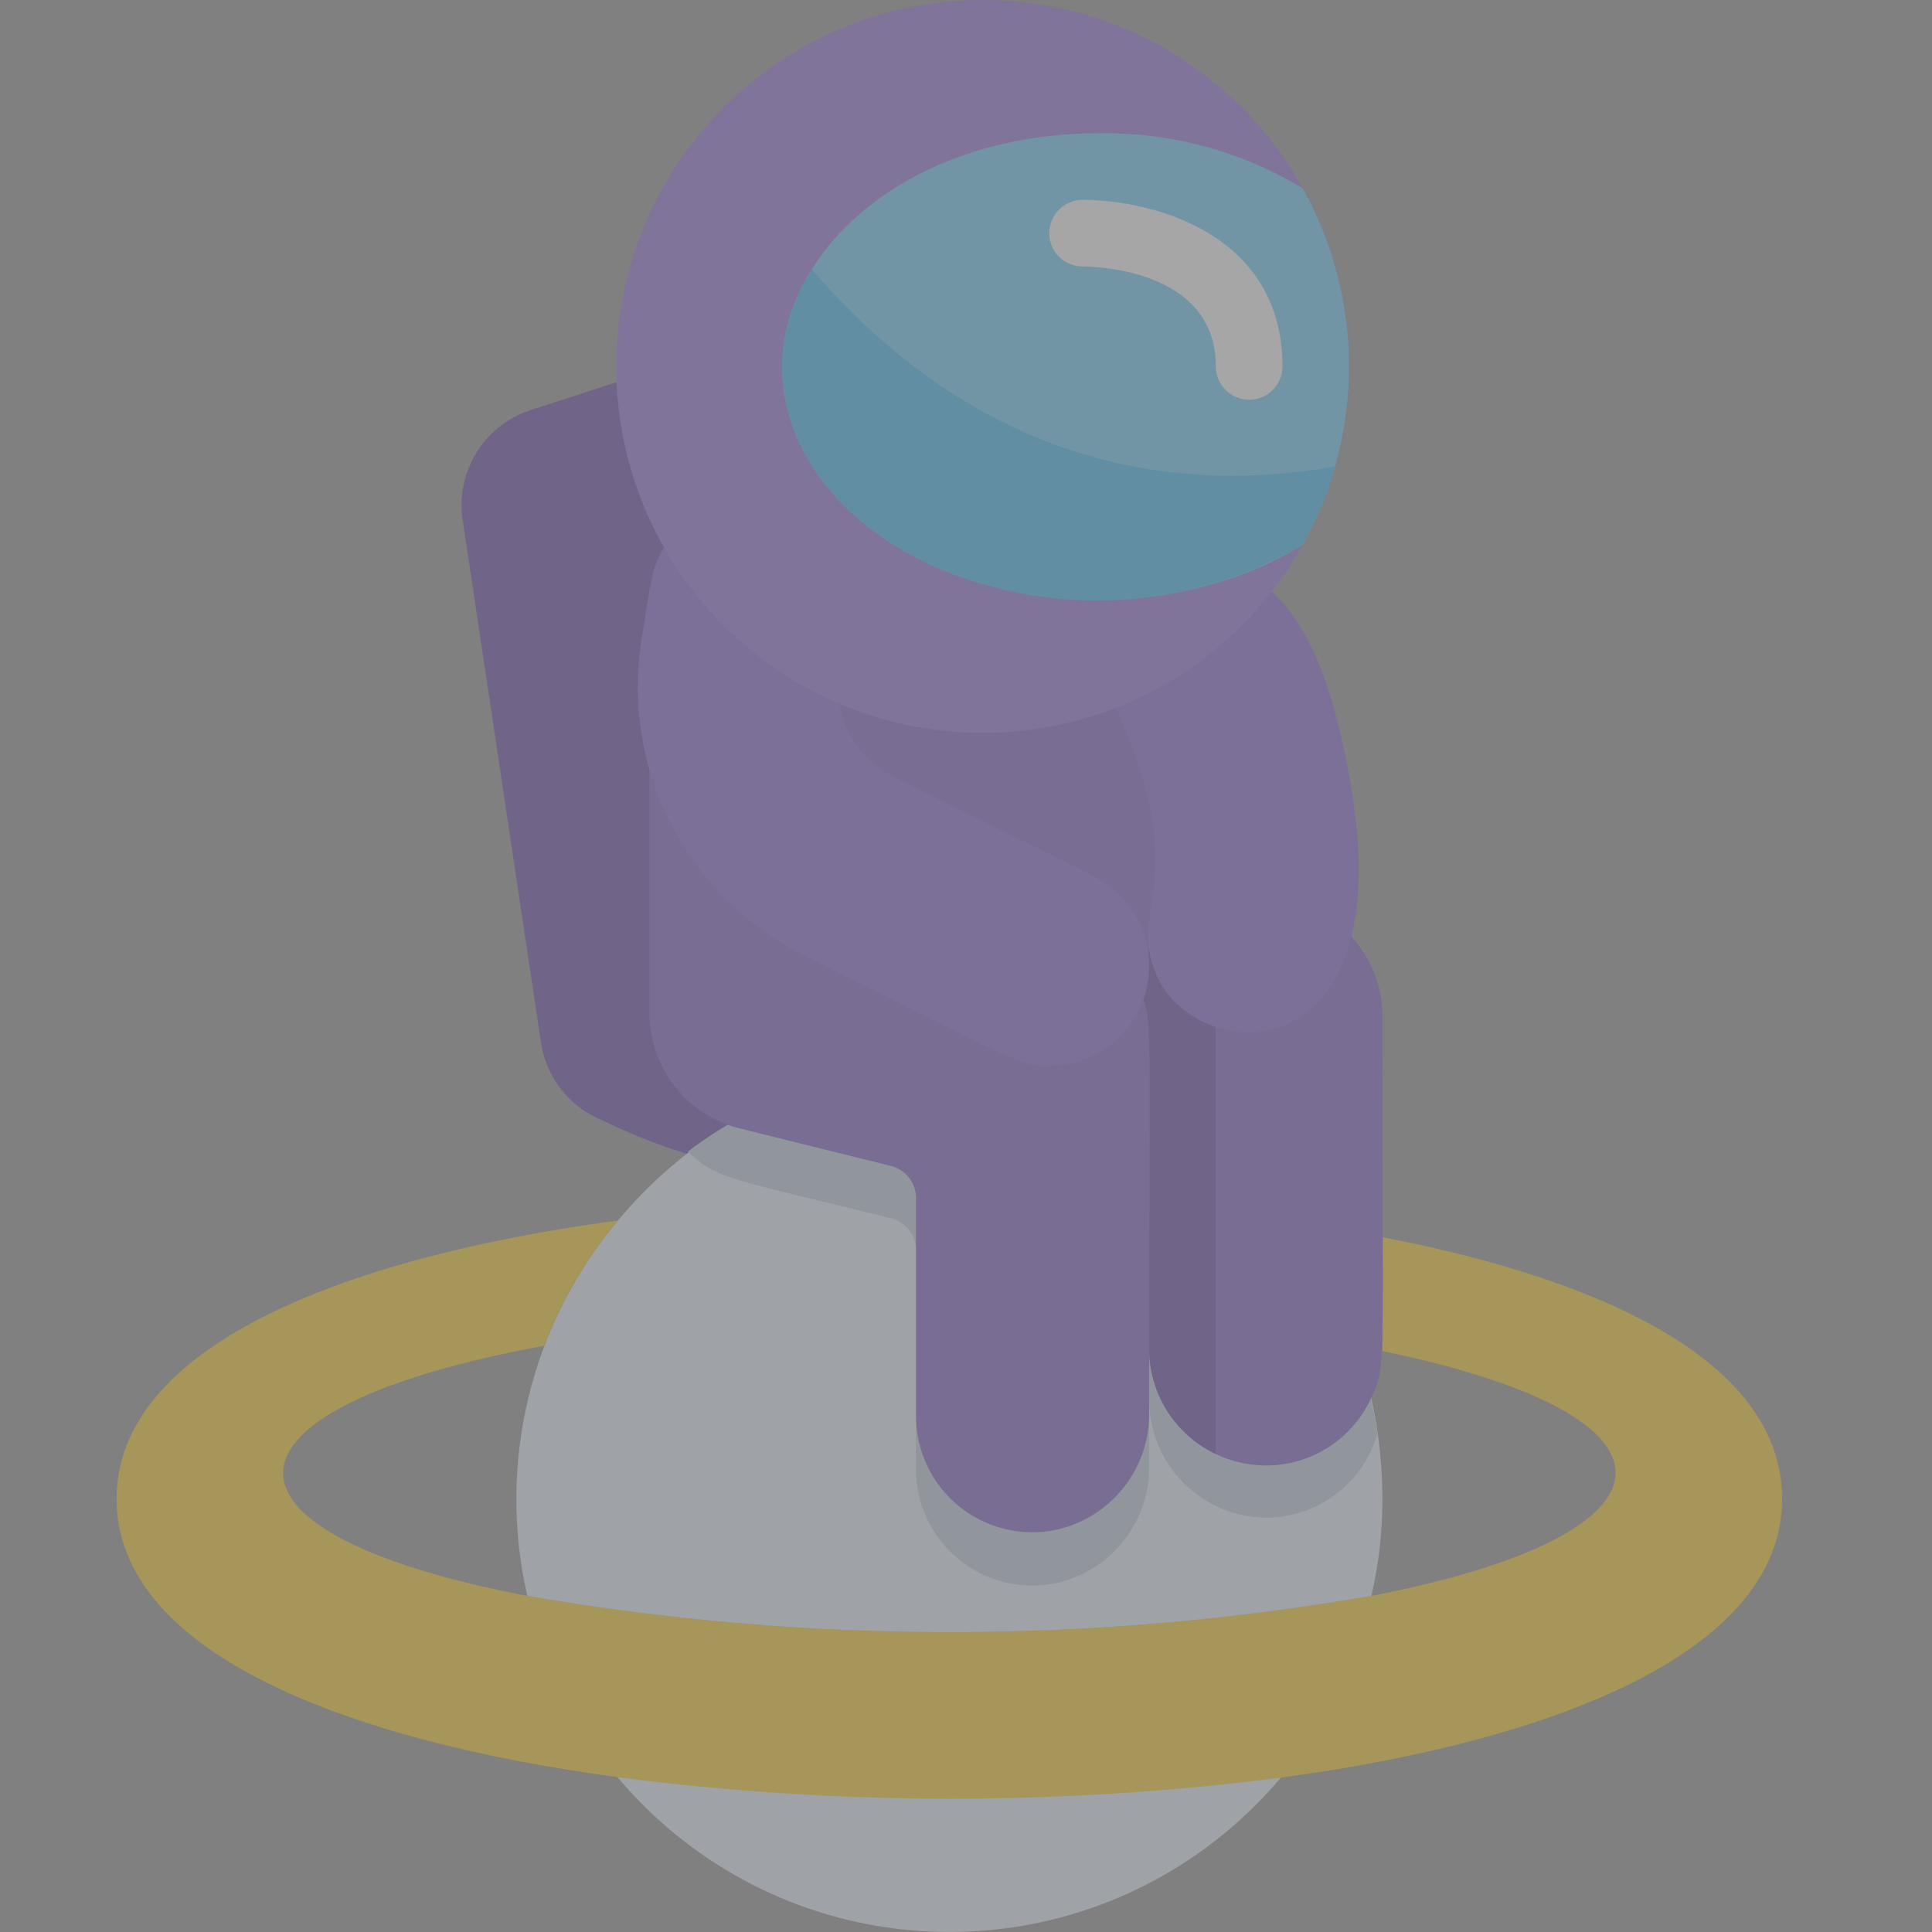 <svg width="84" height="84" viewBox="0 0 84 84" fill="none" xmlns="http://www.w3.org/2000/svg">
<rect x="0" y="0" width="84" height="84" fill="#808080" stroke="none"/>
<g opacity="0.3">
<path d="M26.214 48.72C24.777 48.15 23.751 46.859 23.52 45.331L20.117 22.608C19.792 20.45 21.118 18.386 23.216 17.785L33.354 14.483L32.586 50.849C30.378 50.423 28.235 49.708 26.214 48.72Z" fill="#4B239E"/>
<path d="M60.103 65.172C60.108 66.591 59.947 68.005 59.625 69.387C47.483 71.494 35.068 71.494 22.926 69.387C21.606 63.63 23.065 57.586 26.865 53.065C38.046 39.712 60.103 47.547 60.103 65.172Z" fill="#E8F2FF"/>
<path d="M59.886 62.348C59.256 64.503 57.279 65.984 55.034 65.984C52.248 65.952 49.997 63.701 49.965 60.914V63.724C49.999 66.157 48.326 68.282 45.954 68.822C44.447 69.149 42.874 68.771 41.681 67.795C40.488 66.819 39.806 65.352 39.827 63.811V54.412C39.847 53.73 39.389 53.127 38.727 52.964C31.79 51.24 31.152 51.283 29.907 50.067C35.213 46.057 42.241 45.144 48.396 47.665C54.551 50.186 58.919 55.768 59.886 62.348Z" fill="#B7C7DC"/>
<path d="M59.626 69.387C57.661 77.939 50.05 83.999 41.276 83.999C32.502 83.999 24.891 77.939 22.926 69.387C35.069 71.487 47.483 71.487 59.626 69.387Z" fill="#E8F2FF"/>
<path d="M77.483 65.172C77.483 71.719 67.866 75.643 55.758 77.28C46.191 78.51 36.505 78.51 26.938 77.28C14.685 75.643 5.069 71.719 5.069 65.172C5.069 58.626 14.685 54.701 26.865 53.065C25.5 54.687 24.417 56.528 23.665 58.51C8.82 61.248 8.487 66.621 22.926 69.387C35.069 71.487 47.482 71.487 59.625 69.387C73.442 66.707 73.949 61.609 60.103 58.742V53.789C70.111 55.715 77.483 59.379 77.483 65.172Z" fill="#FFC800"/>
<path d="M60.103 44.172C60.103 59.568 60.292 59.379 59.596 60.828C59.026 62.043 57.993 62.979 56.728 63.428C55.463 63.877 54.071 63.801 52.862 63.217C51.103 62.376 49.979 60.605 49.965 58.655V61.407C49.999 63.84 48.326 65.965 45.954 66.505C44.457 66.83 42.895 66.459 41.704 65.496C40.513 64.533 39.823 63.083 39.827 61.552V52.138C39.847 51.456 39.389 50.853 38.727 50.69C31.384 48.865 32.007 49.039 31.703 48.923C29.666 48.215 28.285 46.314 28.241 44.158V28.328L51.095 26.706L58.814 40.798C59.646 41.725 60.105 42.927 60.103 44.172Z" fill="#6840BE"/>
<path d="M52.862 44.896V63.217C51.094 62.386 49.965 60.609 49.965 58.655C49.965 43.405 50.154 44.172 49.43 42.999C49.177 42.339 49.439 41.592 50.048 41.234C50.658 40.875 51.437 41.009 51.892 41.551C52.514 42.557 52.85 43.714 52.862 44.896Z" fill="#4B239E"/>
<path d="M28.878 23.795C28.314 24.736 28.328 25.142 27.908 27.72C26.966 33.364 29.815 38.962 34.932 41.522C44.346 46.215 44.273 46.345 45.62 46.345C47.19 46.343 48.637 45.496 49.405 44.127C50.174 42.758 50.144 41.081 49.328 39.741C48.459 38.292 47.373 38.032 43.781 36.221L38.828 33.745C37.587 33.127 36.715 31.954 36.482 30.588L28.878 23.795Z" fill="#744AD0"/>
<path d="M48.517 30.776C51.964 38.379 48.923 39.465 50.313 42.463C52.123 46.432 61.204 46.808 58.612 33.484C58.134 30.979 57.265 27.416 55.252 25.692L48.517 30.776Z" fill="#744AD0"/>
<path d="M26.793 15.931C26.793 24.73 33.925 31.862 42.724 31.862C51.523 31.862 58.655 24.73 58.655 15.931C58.655 7.133 51.523 0 42.724 0C33.925 0 26.793 7.133 26.793 15.931Z" fill="#7F56D8"/>
<path d="M56.642 23.679C50.675 27.401 41.681 26.677 36.931 22.159C29.921 15.54 36.322 5.793 47.793 5.793C50.908 5.749 53.973 6.577 56.642 8.183C59.323 13 59.323 18.862 56.642 23.679Z" fill="#50C7FF"/>
<path d="M54.31 17.379C53.51 17.379 52.862 16.731 52.862 15.931C52.862 11.586 47.301 11.586 47.069 11.586C46.269 11.586 45.621 10.938 45.621 10.138C45.621 9.338 46.269 8.69 47.069 8.69C50.081 8.69 55.758 10.138 55.758 15.931C55.758 16.731 55.11 17.379 54.31 17.379Z" fill="white"/>
<path d="M58.061 20.276C57.714 21.473 57.228 22.625 56.613 23.708C52.35 26.181 47.252 26.773 42.536 25.345C35.164 23.115 32.021 16.8 35.294 11.702C39.9 17.075 47.286 22.173 58.061 20.276Z" fill="#1CB0F6"/>
</g>
</svg>
